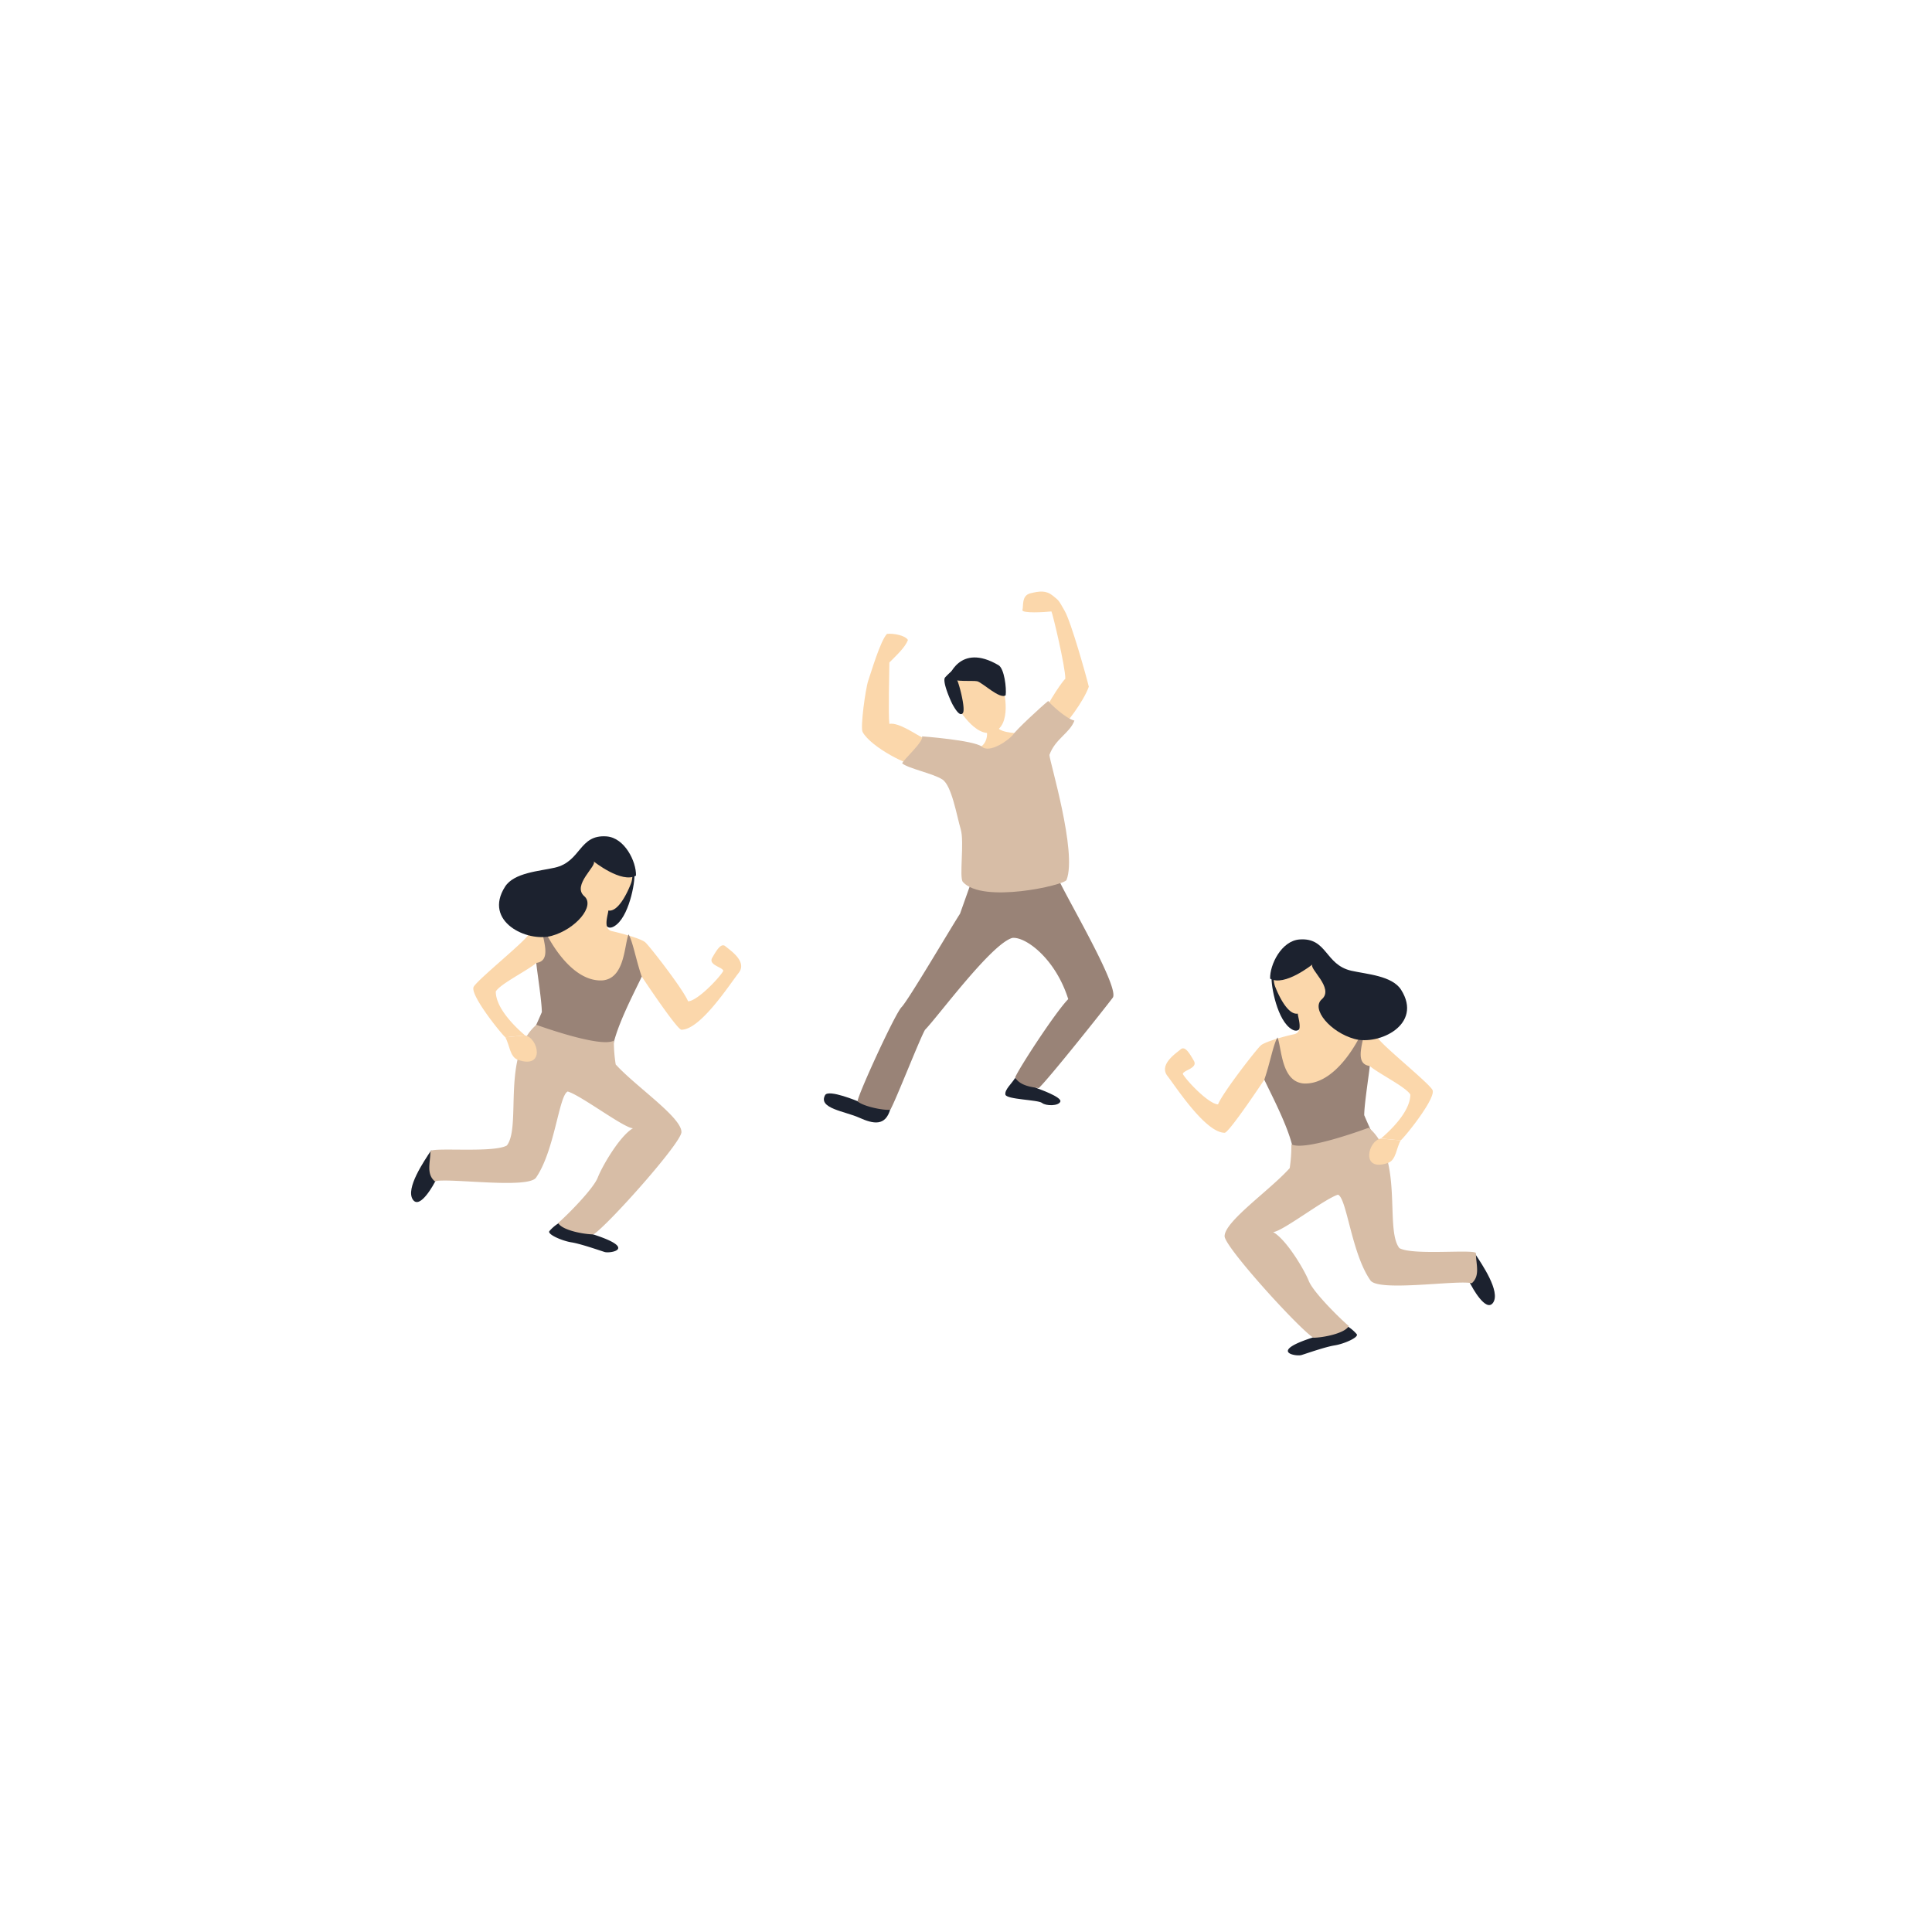 <?xml version="1.0" encoding="UTF-8"?> <svg xmlns="http://www.w3.org/2000/svg" id="Calque_1" data-name="Calque 1" viewBox="0 0 600 600"><defs><style>.cls-1{fill:#1c222f;}.cls-2{fill:#fbd7ab;}.cls-3{fill:#998377;}.cls-4{fill:#d7bda6;}</style></defs><title>Plan de travail 1 copie 327</title><path class="cls-1" d="M133.92,357.22c-2.29,3.45-8,11.84-5.73,15.29s6.88-5.43,6.88-5.43l2.86-5.42Z"></path><path class="cls-1" d="M173.45,379.9a12.14,12.14,0,0,0-2.86,2.47c-.58,1,4,3,6.87,3.45s8.59,2.46,10.31,3,10.31-1-3.44-5.43-4.58-3.94-4.58-3.94Z"></path><path class="cls-1" d="M196.94,270.94c.57,1.48-1.15,12.66-5.44,16.19s-4.3-3.86-4.3-3.86l2.29-5.92Z"></path><path class="cls-2" d="M163.07,321.55c-1.37-1.17-9.1-7.75-9.1-13.63,1.37-2.36,9.87-6.52,12.61-8.88,5.47,1.18,21.11,8.39,21.11,8.39l11.63-4.12s10.94,16.49,12.31,16.48c5.93,0,15-14.13,17.78-17.66s-2.74-7.06-4.1-8.24-2.74,1.18-4.11,3.53,3.42,2.94,3.42,4.12c-1.36,2.36-8.2,9.42-10.94,9.42-1.37-3.53-11.94-17.15-13.3-18.33s-8-2.95-10.32-3.45c-3-.64-1.14-5.23-1.14-6.41,2.86.5,5.61-4.77,7-8.3s0-10.6-5.47-11.77-10.94,7.06-10.26,11.18c0,2.35,0,7.06-1.37,8.24s-2.48,3.53-6.58,3.53a9.34,9.34,0,0,0-8.21,4.71c-1.36,2.35-15.55,13.73-16.91,16.08s8.45,14.52,9.82,15.7"></path><path class="cls-3" d="M161,329.2a154.09,154.09,0,0,0,7.27-14.87c0-3.53-1.71-14.11-1.71-15.29,5.46-.73,1.28-8.68,1.28-13.39,0,1.18,7.88,19.31,19.15,18.83,7.06-.51,6.84-10.78,8.21-14.31,1.37,2.35,2.29,7.89,4.1,13.14-2.74,5.88-12.31,23.54-8.21,27.07l-17.78,4.71Z"></path><path class="cls-4" d="M166.58,318.27c-10.89,9.37-4.59,31.56-9.17,37.47-4.1,2.36-22.38.54-23.74,1.72,0,3.53-1.37,7.06,1.36,9.41,4.11-1.17,29,2.48,31.46-1.17,5.81-8.48,7.09-25.54,9.82-26.72,4.11,1.18,17.54,11.41,20.27,11.41-4.1,2.36-9.57,11.78-10.94,15.31s-9.57,11.77-12.31,14.12c1.37,2.36,8.27,3.53,11,3.53,4.59-3,27.3-28.45,27.3-31.78,0-4.63-14.21-14.15-20.42-21a46.63,46.63,0,0,1-.57-7.4C186.53,325.56,166.58,318.27,166.58,318.27Z"></path><path class="cls-1" d="M184.33,267.49c1.37,1.18-6.87,7.4-2.86,10.85,3.44,3-2.67,10.25-10.19,12.31s-21.32-4.43-14.44-15.27c2.77-4.39,10.7-4.83,15.46-5.92,8.24-1.87,7.45-10.35,16.08-9.71,5.62.42,9.26,7.84,9.13,12.18C193.06,274.49,184.33,267.49,184.33,267.49Z"></path><path class="cls-2" d="M156.92,322.14c1.37,2.36,1.39,6.11,3.93,7,8.59,3,6.3-6.9,2.22-7.57"></path><path class="cls-1" d="M458,389.23c2.29,3.45,8,11.83,5.73,15.28s-6.88-5.42-6.88-5.42L454,393.66Z"></path><path class="cls-1" d="M418.51,411.91a12.27,12.27,0,0,1,2.86,2.46c.58,1-4,3-6.87,3.45s-8.59,2.47-10.31,3-10.31-1,3.43-5.42,4.59-3.95,4.59-3.95Z"></path><path class="cls-1" d="M395,302.94c-.57,1.48,1.15,12.66,5.44,16.19s4.3-3.86,4.3-3.86l-2.29-5.92Z"></path><path class="cls-2" d="M428.89,353.56c1.36-1.18,9.1-7.75,9.1-13.64-1.37-2.35-9.87-6.52-12.61-8.87-5.47,1.17-21.11,8.38-21.11,8.38l-11.63-4.12s-10.94,16.49-12.31,16.48c-5.93,0-15.05-14.12-17.78-17.66s2.73-7.06,4.1-8.24,2.74,1.18,4.11,3.54-3.42,2.94-3.42,4.12c1.36,2.35,8.2,9.41,10.94,9.41,1.37-3.53,11.94-17.14,13.3-18.32s8-3,10.32-3.45c3-.64,1.14-5.24,1.14-6.41-2.86.49-5.61-4.78-7-8.31s0-10.59,5.47-11.77,10.94,7.06,10.26,11.18c0,2.36,0,7.07,1.37,8.24s2.47,3.53,6.58,3.53a9.33,9.33,0,0,1,8.2,4.71c1.37,2.36,15.55,13.73,16.92,16.08S436.41,353,435,354.15"></path><path class="cls-3" d="M430.94,361.21a154.18,154.18,0,0,1-7.27-14.88c0-3.53,1.71-14.11,1.71-15.28-5.46-.73-1.28-8.69-1.28-13.4,0,1.18-7.88,19.31-19.15,18.84-7.06-.51-6.84-10.79-8.21-14.32-1.37,2.36-2.29,7.89-4.1,13.14,2.74,5.89,12.31,23.54,8.21,27.08l17.78,4.7Z"></path><path class="cls-4" d="M425.08,350.22c11,9.27,4.88,31.51,9.51,37.39,4.13,2.32,22.38.33,23.76,1.49,0,3.53,1.44,7-1.28,9.43-4.11-1.14-28.93,2.75-31.47-.89-5.89-8.42-7.32-25.47-10.06-26.62-4.1,1.21-17.43,11.57-20.17,11.6,4.13,2.32,9.69,11.68,11.09,15.2s9.68,11.68,12.43,14c-1.34,2.37-8.23,3.61-11,3.63-4.61-2.91-27.55-28.2-27.58-31.53,0-4.63,14.07-14.27,20.22-21.15a45.32,45.32,0,0,0,.51-7.41C405.19,357.69,425.08,350.22,425.08,350.22Z"></path><path class="cls-1" d="M407.62,299.49c-1.36,1.18,6.88,7.4,2.87,10.85-3.44,3,2.67,10.26,10.19,12.32s21.32-4.43,14.44-15.28c-2.78-4.38-10.7-4.83-15.46-5.91-8.24-1.88-7.45-10.36-16.08-9.71-5.62.42-9.26,7.83-9.13,12.17C398.9,306.5,407.62,299.49,407.62,299.49Z"></path><path class="cls-2" d="M435,354.15c-1.37,2.35-1.39,6.1-3.93,7-8.59,3-6.3-6.9-2.22-7.56"></path><path class="cls-1" d="M315.23,334.8c-1,1.71-3.25,3.56-3,5.12s10.14,1.6,11.37,2.6,5.19,1,5.7-.42-6.9-4-6.9-4Z"></path><path class="cls-1" d="M266.62,342.1s-9.33-3.94-10.38-2c-2.26,4.13,6.15,5,10.59,7s8.16,2.73,9.68-2.69-3.43-3.71-3.43-3.71Z"></path><path class="cls-3" d="M302.72,270.88l-4.58,12.89c-2.88,4.45-16.09,26.93-18.15,29s-13.65,27.4-13.67,29.28c2,1.64,8.13,2.83,10.17,2.6,1.65-2.81,9.13-22,10.78-24.83,4.11-4.21,20.58-26.68,27.11-28.54,4.08-.46,13.39,6.36,17.37,19-4.11,4.21-15.65,22-16.48,24.35,1.6,2.82,6.08,3.06,7.3,3.3,2.87-2.57,20.56-24.81,23-28.08s-16.83-35.21-17.22-37.79A52.79,52.79,0,0,1,315.33,274C312.07,274,303.93,273,302.72,270.88Z"></path><path class="cls-2" d="M324,221.92c.06-1.08,4.79-9,6.85-11.15,0-3.75-3.92-20.17-4.32-20.88-2,.23-9.38.68-9-.49s-.37-4.45,2.48-5.15,4.9-.93,6.92.72,1.71,1.23,3.72,4.75,6.71,20.25,7.49,23.54c-1.66,4.68-7.38,12.16-9,13.09s-2.48-2.77-2.48-2.77Z"></path><path class="cls-2" d="M286.57,229.1c-1.77-.73-7.39-4.86-10.37-4.3-.38-2.58,0-17.17,0-19.05,2.06-2.1,4.93-4.68,5.76-7-.8-1.41-4.46-2.12-6.5-1.89-2.06,2.1-5,12.18-5.82,14.52s-2.52,14.51-1.75,15.94c2.55,4.76,15,11.06,16.62,10.12s10.94-4.3,10.94-4.3Z"></path><path class="cls-2" d="M306.41,226.87c.42,1.6-.14,4-1.78,5-1.23,1.64,3.67,3.17,3.67,3.17l8.58-4-.08-3.31s-5.73,0-6.92-1.73C309.11,225.46,306.41,226.87,306.41,226.87Z"></path><path class="cls-4" d="M286.33,228.68c.8,1.4-5.74,7.22-6.16,8.39,2,1.64,9.56,3.11,12.49,5s4.49,11.43,5.69,15.42-.53,15.05.68,16.41c6.06,6.82,31.55,1,32.19-.62,3.38-8.59-5.32-37-5.31-38.83,1.78-5,6.35-6.78,7.76-10.67-2.61-.53-7.73-5.38-8.13-6.09-2.23,1.79-10,9-10.87,10.41-1.24,1.64-7.38,6.08-9.81,3.73C302.17,229.85,286.33,228.68,286.33,228.68Z"></path><path class="cls-2" d="M295.85,217.14c1.52,2.63,7.09,12.28,12.7,10.22s3.6-12.59,2.58-14.34-4.55-10.24-12.19-7S295.85,217.14,295.85,217.14Z"></path><path class="cls-1" d="M294.47,210.63c2.41,1.24,7.51.65,9,.94s7.12,5.77,8.85,4.34c.29-2.2-.41-8.27-2.22-9.33C297.85,199.38,294.47,210.63,294.47,210.63Z"></path><path class="cls-1" d="M297.22,211.17c.59,1,2.73,9,1.8,10.28s-2.47-1.42-3.09-2.49-3.38-7.29-2.45-8.54a20.78,20.78,0,0,1,3.36-3Z"></path></svg> 